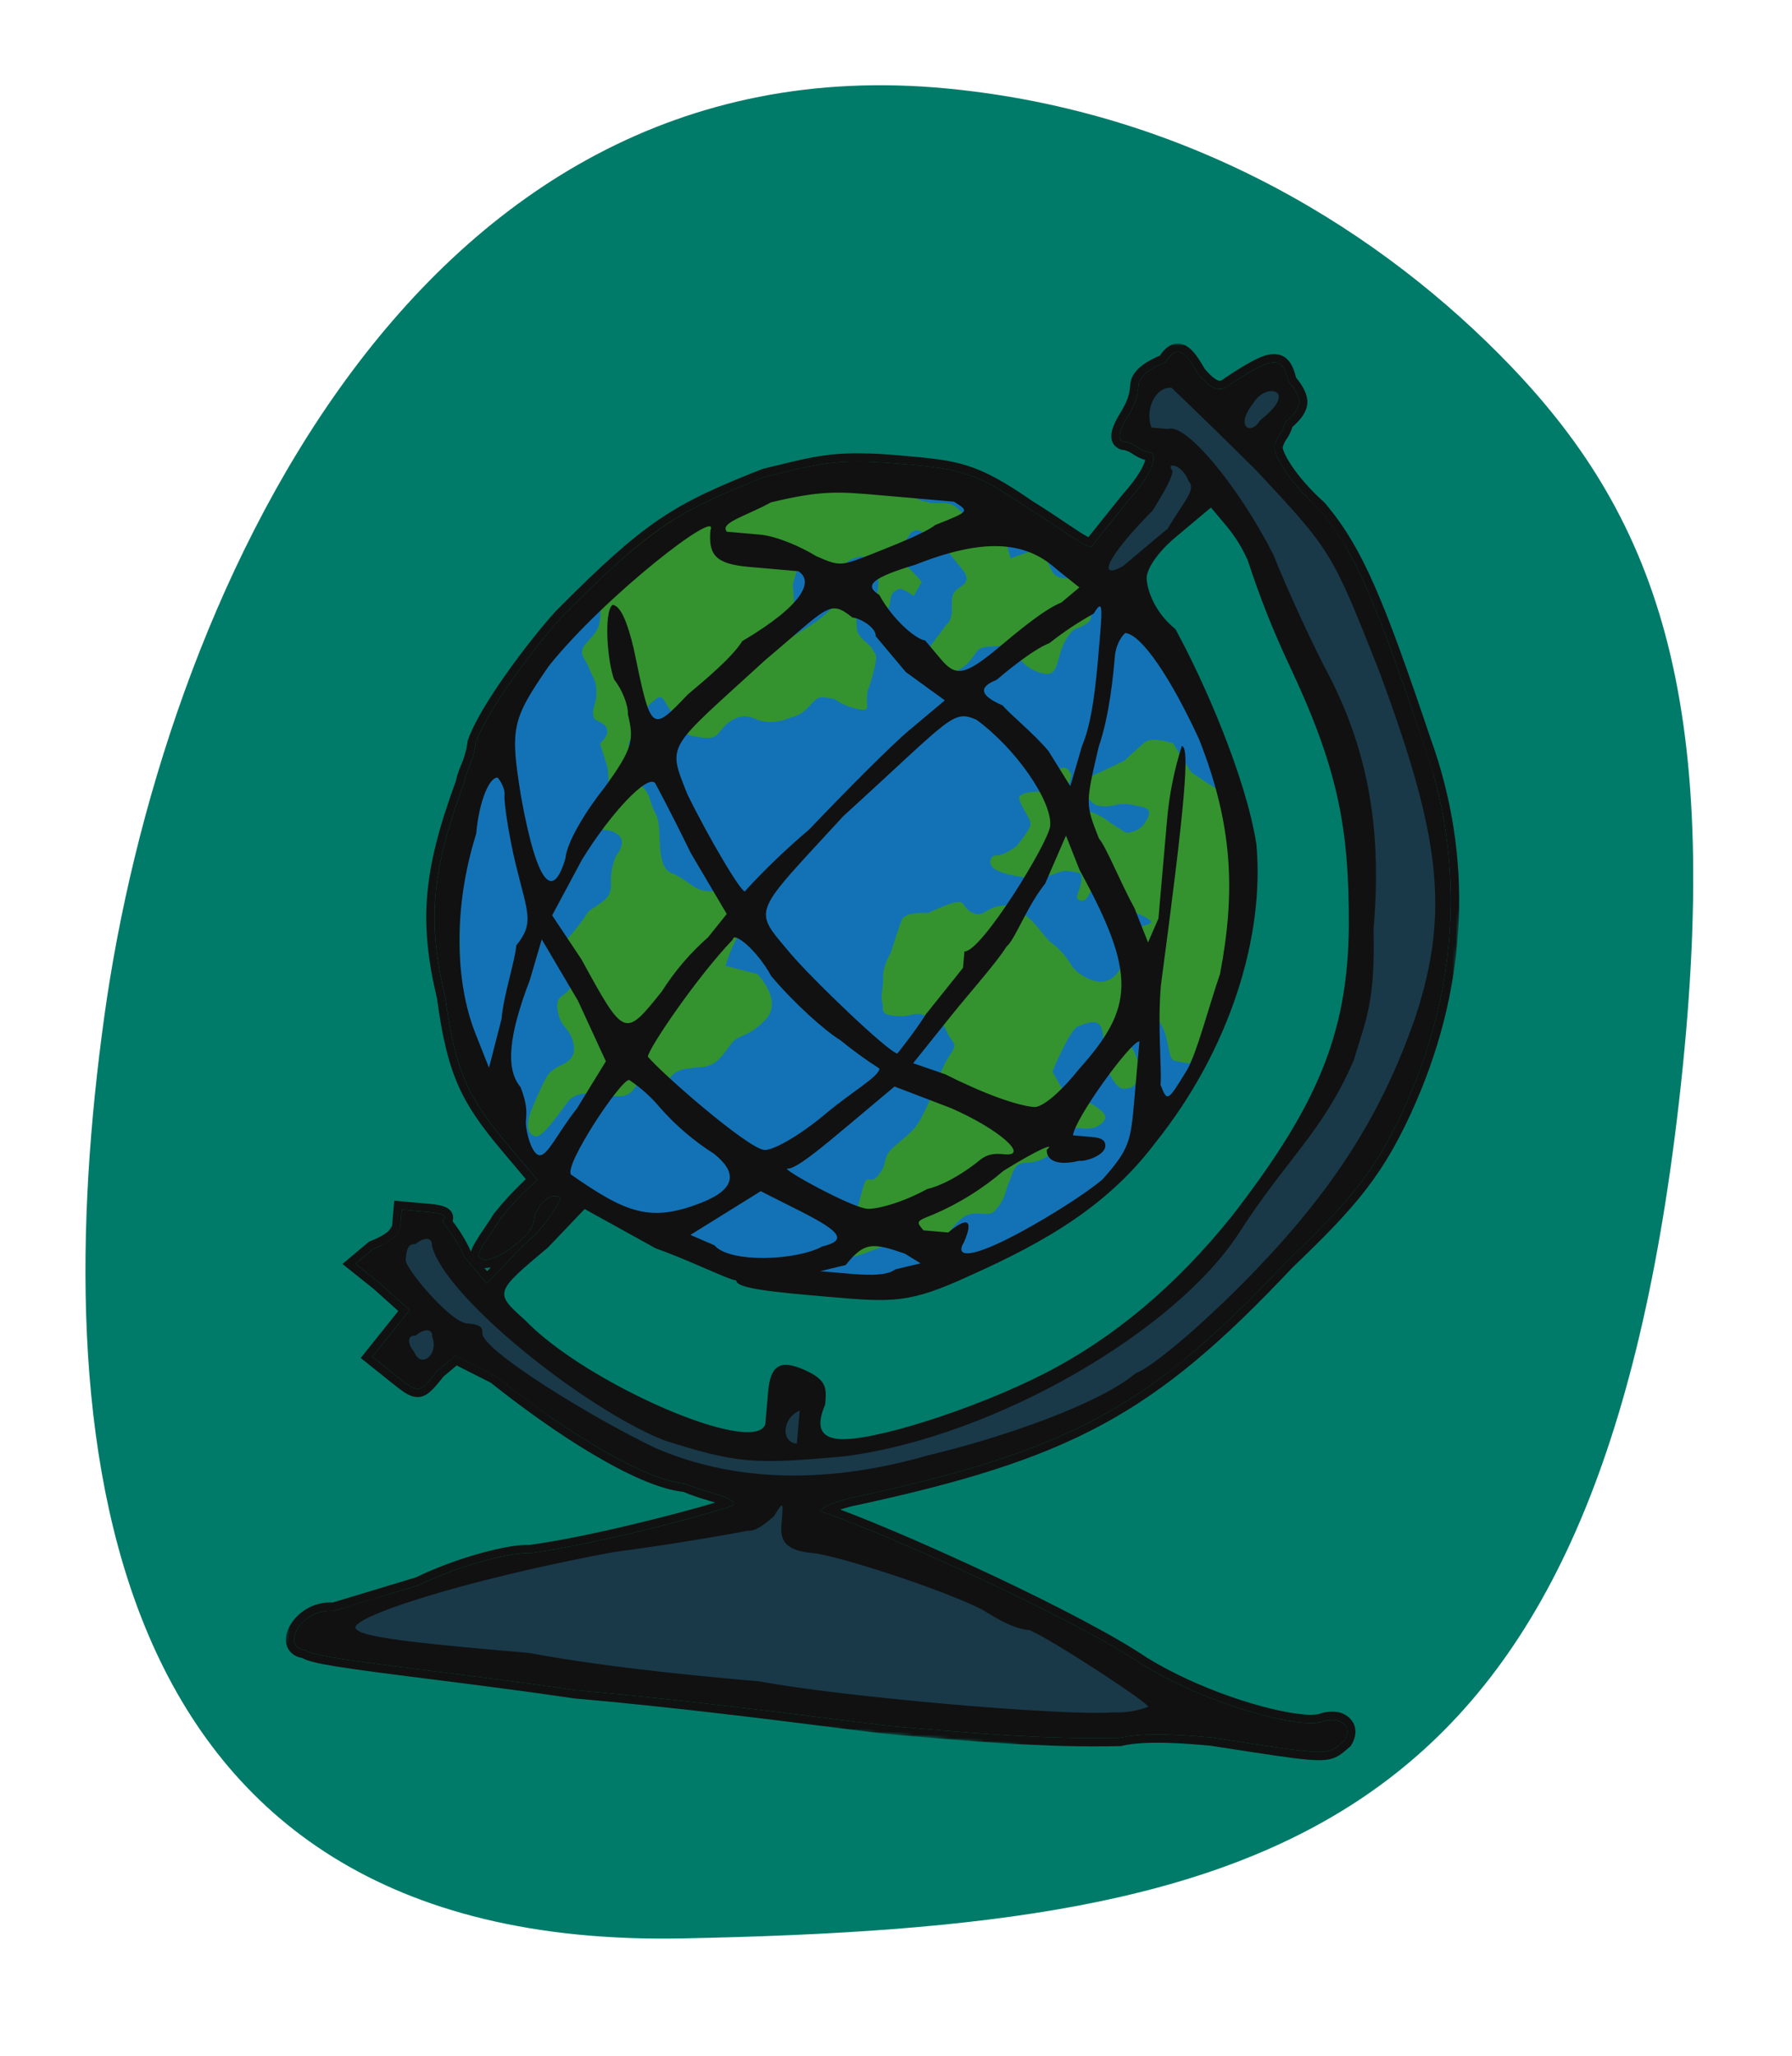 <svg width="578" height="663" viewBox="0 0 578 663" fill="none" xmlns="http://www.w3.org/2000/svg">
<g clip-path="url(#clip0_4_9)">
<path d="M305.479 28.545C384.659 36.16 446.374 75.441 487.169 117.954C535.436 168.24 556.204 228.015 541.494 355.847C514.356 591.698 412.422 621.312 220.199 625.156C27.976 628.999 15.358 460.081 33.63 327.908C51.902 195.736 132.596 11.917 305.479 28.545Z" fill="#007B69"/>
<path d="M246.153 481.069L234.561 488.68L201.567 497.873L165.253 505.62L112.508 517.117L100.056 528.096L254.008 549.018L347.942 559.52L380.423 549.712L361.698 533.707L328.667 517.023L277.174 501.024L259.54 485.693L260.501 461.626L259.787 450.07L251.991 447.092L246.153 481.069Z" fill="#193949"/>
<path d="M396.729 124.019L371.866 154.03L350.749 178.633L359.178 187.418L376.59 170.499L409.505 137.777L415.539 127.957L408.82 119.316L396.729 124.019Z" fill="#193949"/>
<mask id="mask0_4_9" style="mask-type:luminance" maskUnits="userSpaceOnUse" x="91" y="89" width="396" height="485">
<path d="M486.123 120.056L130.588 89L91 542.211L446.535 573.267L486.123 120.056Z" fill="white"/>
</mask>
<g mask="url(#mask0_4_9)">
<path d="M140.907 395.994C138.157 394.606 126.47 395.222 126.47 395.222C126.47 395.222 119.319 406.184 121.408 408.664C123.496 411.143 132.126 422.513 132.126 422.513L127.053 436.172L137.291 443.965L146.923 437.209L189.52 464.624L238.154 480.373L296.477 477.42L378.324 442.025C378.324 442.025 436.096 386.135 436.245 384.425C436.395 382.715 458.189 343.805 458.189 343.805L466.815 304.319C466.815 304.319 461.703 250.983 462.423 249.324C463.143 247.664 444.259 200.591 444.259 200.591L430.456 167.772L402.011 144.594L386.244 127.695L375.916 116.836L363.645 134.532L378.992 144.879L400.118 166.273L412.118 186.862L423.333 222.918L438.456 260.45L437.596 296.593L436.094 326.931L423.978 360.361L402.984 390.14L376.282 419.421L348.661 439.429L298.918 462.683L260.615 466.811L228.967 460.593L199.127 453.392C199.127 453.392 172.394 430.36 170.734 429.636C169.074 428.912 152.786 411.398 152.786 411.398L140.907 395.994Z" fill="#193949"/>
<path d="M198.685 183.743L178.194 206.096L158.96 233.736L148.251 272.465L148.43 334.567L168.914 376.455L207.177 397.47C207.177 397.47 256.628 413.865 263.501 414.032C270.374 414.199 296.861 412.204 296.861 412.204C296.861 412.204 343.737 393.878 344.704 392.674C345.671 391.47 369.272 368.084 369.272 368.084L387.604 340.8L401.571 299.338L395.441 246.197L379.412 212.467L361.379 191.916L341.715 175.112L300.65 151.689L260.443 152.918C260.443 152.918 229.913 161.893 228.627 161.781C227.341 161.669 198.685 183.743 198.685 183.743Z" fill="#1372B6"/>
<path d="M395.368 255.651C394.028 255.969 384.145 248.99 384.145 248.99L378.403 239.751C378.403 239.751 371.616 237.403 369.254 239.386C366.892 241.368 362.617 245.364 362.617 245.364L354.859 249.056C354.859 249.056 350.803 250.448 350.182 252.582C349.561 254.717 350.877 259.635 355.213 260.014C359.549 260.393 360.14 258.69 364.869 259.546C369.599 260.401 372.21 260.621 369.659 264.768C369.028 265.926 368.096 266.891 366.961 267.561C365.825 268.231 364.53 268.582 363.212 268.575C363.212 268.575 358.233 265.516 357.006 264.54C355.78 263.564 350.802 260.499 348.917 262.087C347.032 263.676 343.726 266.438 342.463 265.893C341.199 265.348 342.88 261.118 342.993 259.818C343.107 258.517 345.6 249.992 345.6 249.992C345.6 249.992 344.2 245.935 341.377 248.312C338.554 250.688 336.389 255.303 336.389 255.303C336.389 255.303 328.11 255.022 328.753 257.701C329.397 260.379 332.56 264.148 332.409 265.881C332.257 267.614 327.859 272.918 327.859 272.918C327.859 272.918 323.659 276.044 321.487 275.854C319.316 275.665 318.149 279.062 321.501 280.667C324.854 282.271 328.327 282.575 332.626 283.385C336.925 284.195 341.653 280.24 344.647 280.936C347.641 281.632 349.234 280.576 348.718 284.357C348.202 288.138 346.061 289.805 348.619 290.463C351.177 291.121 352.153 285.092 354.469 283.548C356.785 282.004 359.713 283.563 361.62 286.796C362.811 288.899 363.644 291.185 364.087 293.562C364.087 293.562 372.569 296.491 371.154 297.678C369.739 298.865 359.575 300.16 359.462 301.461C359.348 302.763 361.217 306.426 361.89 308.666C362.564 310.905 360.422 315.529 356.403 316.49C352.384 317.451 346.611 313.454 345.499 311.168C343.857 308.407 341.693 305.993 339.128 304.061C337.077 302.57 334.422 297.961 331.138 295.494C327.854 293.026 327.108 291.642 322.692 292.134C318.275 292.625 317.107 296.015 313.754 294.411C310.402 292.806 311.454 290.717 308.813 290.921C306.173 291.125 299.323 294.462 299.323 294.462C299.323 294.462 291.953 293.818 290.817 296.777C289.682 299.736 287.266 307.394 287.266 307.394C287.266 307.394 284.723 311.542 284.851 315.052C284.979 318.563 283.89 321.083 284.563 323.331C285.235 325.578 283.359 327.161 288.996 327.653C294.634 328.146 295.292 325.58 299.44 328.123C303.588 330.666 303.738 328.941 305.568 333.035C307.399 337.129 309.247 335.972 306.226 340.519C304.31 343.511 302.846 346.77 301.882 350.19C301.882 350.19 297.976 359.898 295.509 363.181C293.041 366.464 287.963 369.514 286.434 372.004C284.905 374.494 286.131 375.47 283.187 379.147C280.242 382.824 279.902 376.68 277.881 384.806C276.41 390.429 274.612 395.963 272.499 401.378C272.499 401.378 262.358 407.484 269.879 406.395C277.401 405.306 279.726 403.754 284.682 402.007C289.639 400.261 290.267 398.126 294.566 398.936C298.865 399.746 306.032 397.748 306.032 397.748C306.032 397.748 309.09 392.77 312.245 391.741C315.4 390.711 319.01 392.417 320.638 390.719C324.483 386.686 324.028 384.419 325.369 381.517C326.709 378.615 326.807 375.092 330.75 374.995C333.689 374.999 336.545 374.019 338.862 372.211C341.178 370.659 341.24 364.984 342.617 364.235C343.994 363.487 347.461 363.781 350.063 364.009C352.666 364.236 355.852 362.768 356.48 360.634C357.108 358.5 350.821 355.335 350.821 355.335L342.847 351.587L339.435 345.601C339.435 345.601 344.984 332.1 347.7 331.027C350.417 329.953 354.511 328.129 355.472 332.148C356.432 336.167 355.221 339.987 356.659 343.614C358.097 347.24 360.352 351.363 362.554 351.121C364.756 350.878 366.065 350.993 367.269 347.163C368.473 343.333 365.03 337.786 365.03 337.786L364.448 329.432C364.448 329.432 366.644 324.378 369.957 326.42C373.27 328.463 374.105 328.963 375.54 332.588C376.976 336.213 376.947 341.45 378.642 342.032C380.335 342.484 382.064 342.783 383.81 342.926C383.81 342.926 397.004 316.981 398.344 306.611C399.684 296.24 402.535 263.704 397.54 255.84" fill="#34932F"/>
<path d="M293.686 158.926C296.062 161.757 297.401 161.44 299.966 162.098C302.531 162.757 305.717 161.289 308.562 163.726C311.407 166.164 312.596 167.571 315.993 168.745C319.39 169.919 323.643 171.159 323.643 171.159L325.928 180.097C325.928 180.097 334.174 176.759 335.296 177.858C339.73 182.18 338.126 185.532 342.424 186.35C346.721 187.167 351.756 185.209 351.756 185.209C351.756 185.209 350.866 189.709 350.17 192.707C349.474 195.704 351.207 195.855 351.85 198.534C352.493 201.212 346.659 202.884 346.659 202.884C346.659 202.884 344.334 204.436 342.654 208.657C340.973 212.877 340.996 217.685 337.522 217.381C335.687 217.159 333.922 216.543 332.347 215.577C330.773 214.61 329.425 213.315 328.396 211.78C326.065 208.518 327.004 207.723 323.024 208.253C319.043 208.782 316.485 208.116 314.994 210.175C313.504 212.233 312.189 214.927 307.412 216.939C302.634 218.95 300.654 224.218 299.451 217.99C298.247 211.762 300.322 208.016 300.322 208.016L305.264 201.456C305.264 201.456 307.111 200.305 307.021 196.363C306.931 192.421 307.044 191.119 309.36 189.575C311.676 188.031 313.099 186.844 309.929 183.068C306.758 179.291 303.671 174.66 301.143 173.562C298.616 172.464 295.416 169.126 293.379 172.449C291.343 175.772 288.43 179.009 291.283 181.439C293.424 183.371 295.431 185.447 297.29 187.652L294.71 192.231C294.71 192.231 291.032 189.286 289.655 190.043C288.278 190.8 287.369 191.155 287.104 194.19C286.839 197.225 284.016 199.6 283.055 195.582C282.094 191.564 284.016 189.551 283.018 185.964C282.497 183.563 281.133 181.429 279.174 179.948C277.555 178.494 273.332 181.082 273.332 181.082C273.332 181.082 273.909 185.167 272.493 186.356C271.078 187.545 269.269 188.263 265.879 187.09C262.488 185.917 256.956 184.13 256.956 184.13L255.708 188.394C255.708 188.394 256.124 193.67 256.289 196.749C256.347 199.512 256.253 202.276 256.009 205.028C264.303 200.072 264.341 199.634 267.172 197.257C270.003 194.88 271.949 187.624 274.134 192.626C276.32 197.629 276.208 198.922 276.336 202.434C276.463 205.946 280.694 207.619 281.405 209.427C282.116 211.236 283.539 210.056 281.593 217.313C279.648 224.57 279.95 221.105 279.648 224.57C279.345 228.035 280.964 229.496 276.665 228.679C273.94 228.117 271.359 227.001 269.083 225.401C263.922 224.508 263.922 224.508 261.016 227.755C258.11 231.001 256.376 230.842 253.66 231.916C250.994 232.932 248.087 233.135 245.306 232.498C243.171 231.877 240.327 229.44 235.687 232.535C231.047 235.63 232.515 238.816 226.045 237.808C219.576 236.8 222.617 237.074 218.259 231.882C213.901 226.69 214.211 223.225 211.381 225.601C208.551 227.977 209.057 227.152 208.717 231.048C208.376 234.945 207.035 235.278 204.682 237.254C202.329 239.229 202.206 240.538 203.788 242.421C205.136 243.871 206.635 245.173 208.26 246.304C206.821 252.736 205.996 252.229 207.972 254.583C209.947 256.937 209.363 258.64 211.626 262.771C213.888 266.903 211.057 279.329 216.543 281.555C222.029 283.78 223.496 286.973 227.841 287.353C232.185 287.732 237.058 286.846 237.943 291.728C238.828 296.609 239.471 299.296 237.389 303.049C235.985 305.742 234.862 308.572 234.036 311.495L244.289 314.137C244.289 314.137 252.719 322.742 246.944 328.795C241.17 334.848 238.68 333.312 236.25 336.165C233.82 339.018 231.664 343.625 226.813 344.079C221.962 344.532 218.458 344.661 216.498 347.113C214.537 349.565 212.631 346.333 208.613 347.293C204.595 348.254 205.486 353.142 200.205 353.551C194.923 353.96 186.948 350.212 182.98 355.547C179.013 360.882 175.019 366.648 172.854 366.459C170.69 366.27 169.176 363.522 171.402 358.028C173.628 352.534 174.687 350.454 175.747 348.358C176.807 346.261 177.783 345.043 180.97 343.568C184.157 342.093 186.085 340.088 184.724 335.592C183.364 331.097 180.728 331.316 179.882 325.996C179.036 320.677 182.002 321.812 184.038 318.49C186.075 315.169 186.544 314.774 185.076 311.589C184 308.845 183.224 305.993 182.761 303.083C184.871 300.753 186.838 298.297 188.649 295.728C190.178 293.246 189.663 294.07 192.456 292.133C195.248 290.196 197.34 288.982 197.043 284.665C196.967 281.716 197.522 278.785 198.671 276.069C198.671 276.069 202.554 271.597 199.277 269.13C196 266.662 193.202 268.599 192.959 266.389C192.717 264.179 191.416 264.065 194.36 260.396C197.304 256.727 195.928 247.418 195.928 247.418L193.537 239.783C193.537 239.783 197.306 236.611 195.331 234.259C193.356 231.907 191.502 233.047 191.298 230.406C191.094 227.765 192.463 227.015 192.373 223.073C192.283 219.131 191.412 219.054 189.983 215.43C188.553 211.806 186.023 210.709 189.4 207.067C192.776 203.425 193.282 202.602 193.623 198.698C193.964 194.793 192.7 194.247 197.302 191.592C201.903 188.937 205.059 187.893 204.454 184.783C203.849 181.672 201.873 179.318 202.025 177.578C202.177 175.838 225.812 160.424 248.5 155.855C263.109 153.102 278.025 152.346 292.839 153.606L293.686 158.926Z" fill="#34932F"/>
<path d="M411.063 144.031C411.295 141.374 414.185 138.941 414.417 136.284C420.204 131.427 420.436 128.77 415.579 122.982C413.619 114.771 410.961 114.539 396.731 124.022C393.842 126.447 391.177 126.214 386.328 120.427C381.703 111.984 379.046 111.751 375.915 116.84C370.371 119.032 367.479 121.46 367.24 124.122C367.007 126.78 366.775 129.444 363.653 134.526C360.532 139.609 360.299 142.273 362.956 142.505C365.614 142.737 368.045 145.635 370.702 145.868C373.36 146.1 372.895 151.414 363.987 161.361C357.975 168.875 351.957 176.39 351.957 176.39C349.299 176.157 341.785 170.139 331.606 163.886C313.92 151.624 308.597 151.159 289.982 149.533C268.701 147.674 263.148 149.867 246.724 153.794C218.969 164.773 210.523 169.4 181.133 198.991C172.223 208.935 157.073 229.054 153.479 239.454C153.014 244.776 149.892 249.858 149.66 252.523C139.125 281.086 137.731 297.045 143.619 321.679C146.85 346.081 151.467 354.525 163.607 368.988C168.464 374.768 173.314 380.553 173.314 380.553C169.024 384.322 165.076 388.462 161.516 392.926C158.395 398.008 152.376 405.523 155.033 405.755C157.466 408.653 171.688 399.17 172.152 393.855C172.617 388.54 178.404 383.676 180.828 386.573C177.929 392.379 173.828 397.502 168.798 401.602L157 413.969L149.718 405.293C147.517 399.746 142.668 393.96 142.668 393.96C145.558 391.535 140.235 391.07 137.579 390.838L129.599 390.141L129.135 395.456C128.902 398.12 126.01 400.548 120.459 402.738L114.672 407.594L122.187 413.613L132.134 422.522L120.096 437.551L127.61 443.569C135.124 449.581 135.124 449.581 141.144 442.066L146.93 437.216L159.759 443.692C182.303 461.741 207.744 477.366 221.047 478.528C228.794 481.883 236.773 482.58 236.54 485.244C239.198 485.476 195.243 497.716 170.838 500.94C165.524 500.475 149.101 504.403 135.102 511.221L107.571 519.535C96.935 518.606 90.451 531.443 98.43 532.139C100.863 535.038 140.758 538.522 185.744 545.128C230.962 549.078 278.605 555.917 289.241 556.847C313.179 558.937 337.116 561.028 361.285 560.462C369.496 558.502 382.798 559.663 390.776 560.36C430.44 566.503 427.783 566.27 433.57 561.413C436.692 556.33 431.602 553.201 426.056 555.401C417.845 557.362 389.05 549.483 368.699 536.988C345.923 521.595 286.606 494.972 265.79 487.799C263.132 487.567 266.023 485.133 274.234 483.174C345.248 467.934 370.579 454.067 414.896 407.021C435.37 387.366 444.277 377.427 454.35 354.179C471.136 315.445 471.956 275.317 459.018 239.349C444.12 195.161 437.536 178.507 425.396 164.043C415.456 155.135 410.832 146.691 411.064 144.034M404.247 130.035C407.368 124.953 412.69 125.418 412.458 128.075C412.226 130.732 409.336 133.165 406.439 135.589C403.317 140.679 398.228 137.55 404.247 130.035ZM371.733 164.719C374.863 159.63 377.984 154.548 378.217 151.882C375.792 148.993 381.106 149.457 383.306 155.012C385.731 157.902 382.841 160.327 376.59 170.505L362.128 182.645C353.684 187.263 357.046 179.516 371.733 164.717M381.186 240.588C378.739 248.292 377.146 256.241 376.438 264.294L373.65 296.21L370.296 303.956L365.904 292.855C361.279 284.411 356.895 273.301 354.461 270.413C350.076 259.304 350.076 259.304 354.36 240.921C357.946 230.517 359.108 217.215 359.573 211.894C360.038 206.572 362.935 204.148 362.935 204.148C368.25 204.612 377.731 218.843 386.74 238.387C397.718 266.151 398.516 287.664 393.536 314.026C389.942 324.43 385.892 340.154 382.77 345.246C376.519 355.417 376.519 355.417 374.326 349.871C374.791 344.549 373.287 331.013 374.448 317.721C382.225 259.435 383.851 240.821 381.186 240.588ZM305.837 397.491L297.858 396.794C295.434 393.897 295.434 393.897 300.989 391.706C309.222 388.191 316.869 383.436 323.663 377.607C334.996 370.557 340.55 368.364 337.654 370.789C337.421 373.446 339.854 376.343 348.066 374.376C350.723 374.608 356.277 372.416 356.509 369.758C356.741 367.101 354.076 366.86 351.42 366.628L346.098 366.163C346.563 360.842 364.844 335.64 367.512 335.873L365.885 354.489C364.724 367.79 364.491 370.454 355.583 380.394C349.796 385.251 338.463 392.301 330.019 396.918C313.123 406.168 307.809 405.703 310.929 400.613C314.283 392.866 311.626 392.634 305.839 397.491M254.047 376.887C256.704 377.119 265.38 369.837 274.056 362.555L288.52 350.415L306.671 357.356C322.164 364.072 332.111 372.981 324.134 372.285C321.469 372.052 318.812 371.82 315.914 374.252C315.914 374.252 307.238 381.534 299.027 383.495C290.583 388.119 282.372 390.08 279.715 389.847C274.393 389.383 251.385 376.655 254.051 376.888M246.537 370.87C241.215 370.405 213.814 346.569 208.957 340.782C209.189 338.125 224.581 315.351 236.386 302.978C236.618 300.32 244.133 306.34 248.75 314.783C256.032 323.459 265.981 332.368 271.062 335.489C275.088 338.771 279.296 341.823 283.667 344.63C283.435 347.288 274.991 351.912 266.315 359.194C257.639 366.476 249.195 371.102 246.538 370.87M304.947 346.489L294.526 342.901L306.564 327.873C312.576 320.358 321.485 310.409 324.613 305.329C327.503 302.896 331.097 292.492 337.108 284.978L343.824 269.485L348.216 280.586C366.701 314.361 365.771 325.005 347.955 344.884C341.944 352.398 336.157 357.256 333.5 357.024C328.178 356.559 317.766 352.972 304.937 346.489M311.079 306.826L310.615 312.147C310.615 312.147 304.596 319.661 298.584 327.176C295.455 332.258 289.444 339.773 289.444 339.773C286.779 339.54 262.043 315.944 254.761 307.268C242.621 292.805 242.389 295.462 272.012 263.212C306.95 231.419 307.182 228.761 314.929 232.116C327.525 241.256 339.431 258.376 338.734 266.355C338.269 271.677 316.402 307.29 311.079 306.826ZM293.181 235.579C287.395 240.436 272.707 255.234 260.901 267.605C253.67 273.717 246.832 280.279 240.428 287.251C240.195 289.916 228.52 270.131 221.703 256.133C215.119 239.479 214.886 242.144 246.934 212.783C267.176 195.784 267.408 193.129 274.921 199.148C277.587 199.381 282.668 202.503 282.436 205.16L292.151 216.734L304.747 225.874L293.181 235.579ZM222.733 274.989L234.409 294.766L228.39 302.28C222.614 307.365 217.591 313.245 213.47 319.744C201.433 334.77 201.433 334.77 187.566 309.441L178.091 295.21L187.696 277.292C197.069 262.031 208.867 249.658 211.301 252.549C211.301 252.549 215.918 260.992 222.735 274.99M202.937 348.298C206.663 350.774 210.011 353.777 212.876 357.214C217.96 362.99 223.841 368.014 230.34 372.134C237.854 378.153 237.389 383.476 226.28 387.86C209.623 394.445 201.876 391.091 184.191 378.827C181.758 375.929 200.273 348.063 202.937 348.296M245.367 384.171L258.196 390.646C271.033 397.13 273.457 400.019 265.245 401.988C256.802 406.605 235.297 407.411 230.439 401.625L222.692 398.271L245.367 384.171ZM272.758 408C278.777 400.486 281.434 400.718 291.848 404.312L296.93 407.434L288.719 409.394C285.829 411.827 277.85 411.13 272.528 410.666L264.549 409.969L272.758 408ZM352.752 197.909C355.883 192.82 355.651 195.476 354.257 211.435C353.56 219.414 352.398 232.716 349.035 240.462L345.216 253.532L338.167 242.19C333.31 236.411 325.795 230.392 323.37 227.503C315.624 224.141 315.856 221.484 321.402 219.291C324.3 216.859 332.976 209.577 338.53 207.384C343.002 203.84 347.759 200.671 352.752 197.909ZM340.623 183.441L348.137 189.46L342.351 194.31C336.797 196.51 328.12 203.792 322.332 208.641C310.766 218.356 308.109 218.124 303.252 212.336L298.395 206.55C295.738 206.318 288.223 200.306 283.599 191.862C278.517 188.733 281.406 186.309 295.173 182.148C317.374 173.37 330.676 174.533 340.623 183.441ZM248.692 162.011C265.115 158.078 270.43 158.543 283.731 159.705L307.669 161.796C312.758 164.926 312.758 164.926 301.65 169.31C298.76 171.743 287.659 176.135 282.105 178.328C271.004 182.72 271.004 182.72 263.258 179.359C258.168 176.237 250.421 172.883 245.097 172.418L234.461 171.489C232.028 168.59 240.24 166.631 248.692 162.006M177.082 214.72C195.131 192.176 232.494 163.272 229.139 171.027C228.442 179.006 230.867 181.895 241.511 182.825L257.469 184.219C262.559 187.341 259.198 195.087 239.42 206.763C236.29 211.852 227.614 219.135 221.836 223.984C210.03 236.356 210.03 236.356 204.372 209.064C202.412 200.852 200.22 195.298 197.555 195.065C194.666 197.49 195.929 213.68 198.13 219.236C200.555 222.125 202.747 227.679 202.515 230.336C204.484 238.548 204.251 241.213 195.11 253.81C189.09 261.332 182.839 271.505 182.374 276.825C178.556 289.889 173.467 286.763 168.042 256.81C164.586 235.065 164.818 232.408 177.08 214.721M161.769 328.622L157.717 344.348L153.326 333.247C146.741 316.592 146.175 292.422 153.587 268.949C154.516 258.313 157.871 250.556 160.529 250.788C160.529 250.788 162.961 253.686 162.729 256.343C162.497 258.999 164.225 269.876 166.185 278.087C170.113 294.51 172.538 297.4 166.527 304.913C166.062 310.235 162.468 320.639 161.771 328.618M174.011 372.573C171.354 372.341 169.394 364.13 169.626 361.473C169.858 358.816 170.091 356.151 167.89 350.596C163.04 344.81 163.969 334.174 170.91 316.022L174.737 302.953L186.405 322.729L195.422 342.284L186.049 357.545C180.031 365.059 176.677 372.806 174.011 372.573ZM176.777 402.298L188.575 389.925L211.584 402.657C221.995 406.252 234.832 412.727 237.489 412.959C237.256 415.624 250.558 416.786 266.516 418.18C287.788 420.038 293.109 420.503 312.656 411.485C337.762 400.283 357.54 388.61 372.699 368.49C396.76 338.431 407.992 301.89 405.234 272.166C401.77 250.429 388.367 219.775 379.125 202.887C371.611 196.869 369.642 188.656 369.874 185.999C370.106 183.343 373.237 178.253 379.015 173.395L390.589 163.688L395.439 169.462C398.328 172.88 400.703 176.701 402.489 180.803C406.179 192.171 410.578 203.296 415.659 214.114C431.496 247.658 435.19 266.738 435.058 298.895C434.696 333.701 424.626 356.941 397.435 392.089C379.386 414.633 359.141 431.625 336.702 443.065C314.26 454.508 281.181 465.021 270.545 464.092C265.224 463.627 262.799 460.729 266.153 452.983C266.618 447.668 266.85 445.004 259.103 441.649C251.357 438.295 248.467 440.72 247.77 448.699L246.841 459.335C243.246 469.747 189.019 446.245 169.364 425.772C159.425 416.864 159.425 416.864 176.777 402.299M257.941 454.952L257.012 465.588C251.691 465.123 252.388 457.144 257.941 454.952ZM133.628 436.055C131.204 433.158 131.436 430.502 134.093 430.734C136.983 428.301 139.648 428.533 139.415 431.199C141.607 436.752 135.82 441.602 133.628 436.055ZM316.662 519.042C321.751 522.164 326.841 525.293 332.155 525.757C339.902 529.111 372.857 550.755 370.192 550.522C366.722 551.822 363.026 552.41 359.324 552.251C343.133 553.514 271.321 547.241 244.951 542.26C231.657 541.099 197.076 538.079 170.713 533.098C141.454 530.542 117.516 528.451 115.084 525.553C110.002 522.432 148.635 509.727 197.672 500.607C222.074 497.376 241.154 493.688 241.154 493.688C243.819 493.92 246.708 491.487 249.598 489.063C252.728 483.974 252.728 483.974 252.031 491.953C251.566 497.275 253.991 500.164 261.97 500.861C269.949 501.558 303.826 512.557 316.662 519.042ZM456.673 327.585C445.906 358.805 430.281 384.245 400.898 413.84C386.203 428.636 371.741 440.768 366.194 442.969C354.62 452.675 324.207 463.422 299.562 469.309C263.826 479.59 234.567 477.035 211.327 466.964C190.743 457.126 155.139 435.251 155.604 429.928C155.836 427.271 153.171 427.038 150.515 426.806C145.193 426.341 130.628 408.989 130.86 406.332C131.092 403.675 131.325 401.01 133.99 401.243C136.88 398.818 139.537 399.05 139.305 401.707C143.233 418.13 188.321 454.229 214.218 464.532C237.698 471.945 243.012 472.409 272.737 469.643C321.541 463.189 379.481 428.911 399.626 397.649C415.273 373.375 426.591 365.159 436.662 341.919C440.482 328.849 443.603 323.768 443.037 299.598C446.057 265.017 440.169 240.382 428.727 217.939C424.109 209.496 415.092 189.952 410.699 178.842C399.263 156.408 382.267 136.158 376.72 138.359L371.399 137.895C369.206 132.341 372.561 124.593 377.882 125.058C377.882 125.058 390.247 136.855 405.043 151.551C429.555 177.81 429.555 177.81 444.918 216.674C464.442 269.297 467.672 293.707 456.673 327.584" fill="#111111"/>
<path d="M380.066 113.474C381.822 113.628 383.778 115.786 386.319 120.431C389.166 123.823 391.256 125.301 393.082 125.46C393.754 125.481 394.423 125.364 395.049 125.117C395.674 124.87 396.243 124.498 396.72 124.024C404.351 118.94 408.648 116.654 411.304 116.886C413.595 117.086 414.666 119.173 415.576 122.986C420.433 128.773 420.2 131.43 414.414 136.288C414.182 138.945 411.284 141.377 411.052 144.034C410.819 146.691 415.444 155.135 425.391 164.044C437.523 178.507 444.108 195.161 459.014 239.349C471.952 275.317 471.124 315.445 454.339 354.179C444.268 377.427 435.36 387.366 414.885 407.021C370.575 454.068 345.243 467.936 274.229 483.175C266.018 485.135 263.12 487.567 265.786 487.799C286.594 494.972 345.912 521.595 368.687 536.988C385.547 547.339 408.204 554.517 420.149 555.561C422.111 555.802 424.098 555.748 426.045 555.4C427.376 554.848 428.818 554.612 430.257 554.712C433.731 555.016 435.848 557.692 433.559 561.411C430.168 564.258 429.678 565.511 421.884 564.83C416.369 564.348 407.199 562.903 390.774 560.358C382.795 559.661 369.493 558.499 361.282 560.46C337.112 561.026 313.175 558.935 289.238 556.844C278.594 555.915 230.951 549.075 185.734 545.126C140.748 538.519 100.853 535.034 98.428 532.137C90.449 531.44 96.925 518.603 107.569 519.533C107.569 519.533 121.335 515.38 135.092 511.219C149.09 504.402 165.513 500.474 170.835 500.938C195.237 497.715 239.184 485.474 236.526 485.242C236.759 482.576 228.78 481.879 221.033 478.526C207.732 477.364 182.299 461.74 159.755 443.691L146.919 437.207L141.132 442.064C137.822 446.206 136.331 448.068 134.406 447.9C132.842 447.763 130.978 446.273 127.605 443.573L120.091 437.555L132.125 422.522L122.185 413.614L114.663 407.595L120.45 402.738C126.004 400.547 128.896 398.119 129.126 395.456L129.59 390.14L137.569 390.837C140.234 391.07 145.548 391.534 142.659 393.959C142.659 393.959 147.515 399.746 149.708 405.293L156.99 413.969L168.788 401.604C173.819 397.503 177.923 392.381 180.828 386.576C180.63 386.331 180.383 386.128 180.104 385.981C179.825 385.834 179.518 385.745 179.204 385.721C176.454 385.48 172.532 389.514 172.152 393.859C171.738 398.603 160.371 406.652 156.197 406.287C155.977 406.282 155.761 406.233 155.561 406.142C155.361 406.052 155.181 405.921 155.033 405.759C152.368 405.526 158.387 398.012 161.509 392.929C165.07 388.466 169.02 384.327 173.313 380.561C173.313 380.561 168.456 374.775 163.597 368.995C151.466 354.533 146.841 346.089 143.609 321.686C137.721 297.051 139.115 281.093 149.65 252.531C149.883 249.865 153.012 244.785 153.477 239.462C157.064 229.058 172.223 208.939 181.132 199C210.514 169.398 218.959 164.781 246.723 153.803C263.146 149.876 268.692 147.683 289.973 149.541C308.588 151.167 313.911 151.632 331.605 163.895C341.776 170.146 349.291 176.166 351.948 176.398L363.986 161.37C372.895 151.422 373.359 146.109 370.695 145.876C368.03 145.643 365.613 142.746 362.948 142.514C360.284 142.281 360.523 139.624 363.645 134.535C366.768 129.445 367.008 126.789 367.24 124.131C367.472 121.474 370.362 119.042 375.916 116.849C377.32 114.563 378.63 113.354 380.067 113.48M380.3 110.814C377.234 110.546 375.173 113.09 374.116 114.698C368.018 117.254 364.892 120.264 364.574 123.901C364.354 126.419 364.165 128.591 361.369 133.143C358.561 137.725 357.829 140.617 358.926 142.809C359.291 143.504 359.834 144.091 360.5 144.507C361.166 144.924 361.93 145.157 362.715 145.181C363.692 145.437 364.612 145.873 365.428 146.467C366.643 147.293 367.977 147.927 369.385 148.349C369.05 149.879 367.376 153.575 361.993 159.585L361.95 159.635L361.898 159.693L351.036 173.256C349.292 172.343 346.235 170.292 343.464 168.427C340.423 166.376 336.97 164.057 333.066 161.66C314.838 149.028 309.115 148.528 290.207 146.876C270.736 145.175 264.12 146.794 250.958 150.021C249.436 150.39 247.826 150.788 246.099 151.196L245.916 151.242L245.739 151.312C217.234 162.585 208.368 167.771 179.232 197.119L179.189 197.161L179.139 197.211C169.653 207.806 154.581 228.072 150.954 238.589L150.841 238.905L150.813 239.229C150.433 241.966 149.669 244.636 148.544 247.16C147.88 248.685 147.375 250.274 147.036 251.902C136.45 280.701 135.032 297.193 140.983 322.174C144.229 346.593 148.972 355.723 161.554 370.714L169.603 380.295C165.951 383.701 162.55 387.367 159.425 391.264L159.321 391.394L159.231 391.534C158.48 392.757 157.526 394.179 156.59 395.557C154.077 399.272 152.466 401.72 151.904 403.63C150.309 400.155 148.32 396.875 145.976 393.854C146.222 393.158 146.234 392.401 146.008 391.699C145.104 388.818 141.052 388.464 137.802 388.18L127.166 387.251L126.469 395.23C126.42 395.785 125.773 397.769 119.472 400.261L119.069 400.426L118.735 400.698L112.949 405.555L110.458 407.646L113.004 409.675L120.46 415.645L128.465 422.817L118.012 435.873L116.347 437.962L118.429 439.626L125.943 445.645C129.73 448.676 131.811 450.341 134.184 450.548C137.481 450.836 139.491 448.388 143.065 443.935L147.294 440.385L158.31 445.942C178.385 461.991 205.046 479.515 220.369 481.141C223.12 482.253 225.931 483.213 228.787 484.018C229.384 484.201 230.042 484.399 230.699 484.604C219.265 488.046 189.624 495.729 170.754 498.261C164.33 497.886 147.594 502.198 134.118 508.727L107.267 516.839C98.715 516.387 92.667 523.131 92.23 528.128C92.135 528.931 92.205 529.745 92.435 530.521C92.664 531.296 93.049 532.016 93.566 532.638C94.567 533.76 95.933 534.49 97.422 534.698C100.604 536.567 109.778 537.885 138.647 541.528C152.644 543.293 168.508 545.292 185.348 547.772L185.503 547.785C215.902 550.44 247.259 554.39 268.009 556.999C278.149 558.273 285.48 559.201 289.008 559.509C312.613 561.571 337.029 563.703 361.347 563.127L361.627 563.12L361.905 563.051C369.664 561.199 382.642 562.324 390.452 563.007L393.859 563.537C408.431 565.795 416.455 567.039 421.653 567.493C429.093 568.143 431.046 567.119 434.362 564.242L435.277 563.453L435.611 563.181L435.837 562.812C437.873 559.49 437.151 556.958 436.548 555.743C435.943 554.657 435.067 553.746 434.005 553.1C432.944 552.454 431.733 552.094 430.491 552.055C428.714 551.925 426.931 552.191 425.269 552.834C423.651 553.086 422.006 553.11 420.382 552.903C408.536 551.869 386.486 544.782 370.091 534.712C348.781 520.306 294.875 495.788 271.009 486.843C272.055 486.499 273.321 486.141 274.85 485.773C345.668 470.57 372.231 456.198 416.788 408.893C437.177 389.325 446.509 378.98 456.793 355.246C473.503 316.676 475.136 276.292 461.524 238.438C446.267 193.203 439.576 176.787 427.436 162.325L427.309 162.182L427.173 162.054C417.605 153.476 413.722 145.935 413.722 144.238C413.986 143.273 414.423 142.365 415.012 141.557C415.823 140.372 416.449 139.071 416.871 137.699C422.935 132.33 423.224 128.164 418.03 121.766C417.341 118.98 415.992 114.609 411.54 114.221C408.29 113.937 404.172 115.851 395.248 121.8L395.125 121.882L395.008 121.972C393.96 122.858 393.491 122.817 393.314 122.802C392.716 122.75 391.305 122.169 388.535 118.915C385.489 113.404 383.095 111.053 380.299 110.809M156.274 408.962C156.957 408.968 157.638 408.89 158.301 408.728L157.117 409.967L156.274 408.962Z" fill="#111111"/>
</g>
</g>
<defs>
<clipPath id="clip0_4_9">
<rect width="577.616" height="662.964" fill="white"/>
</clipPath>
</defs>
</svg>
